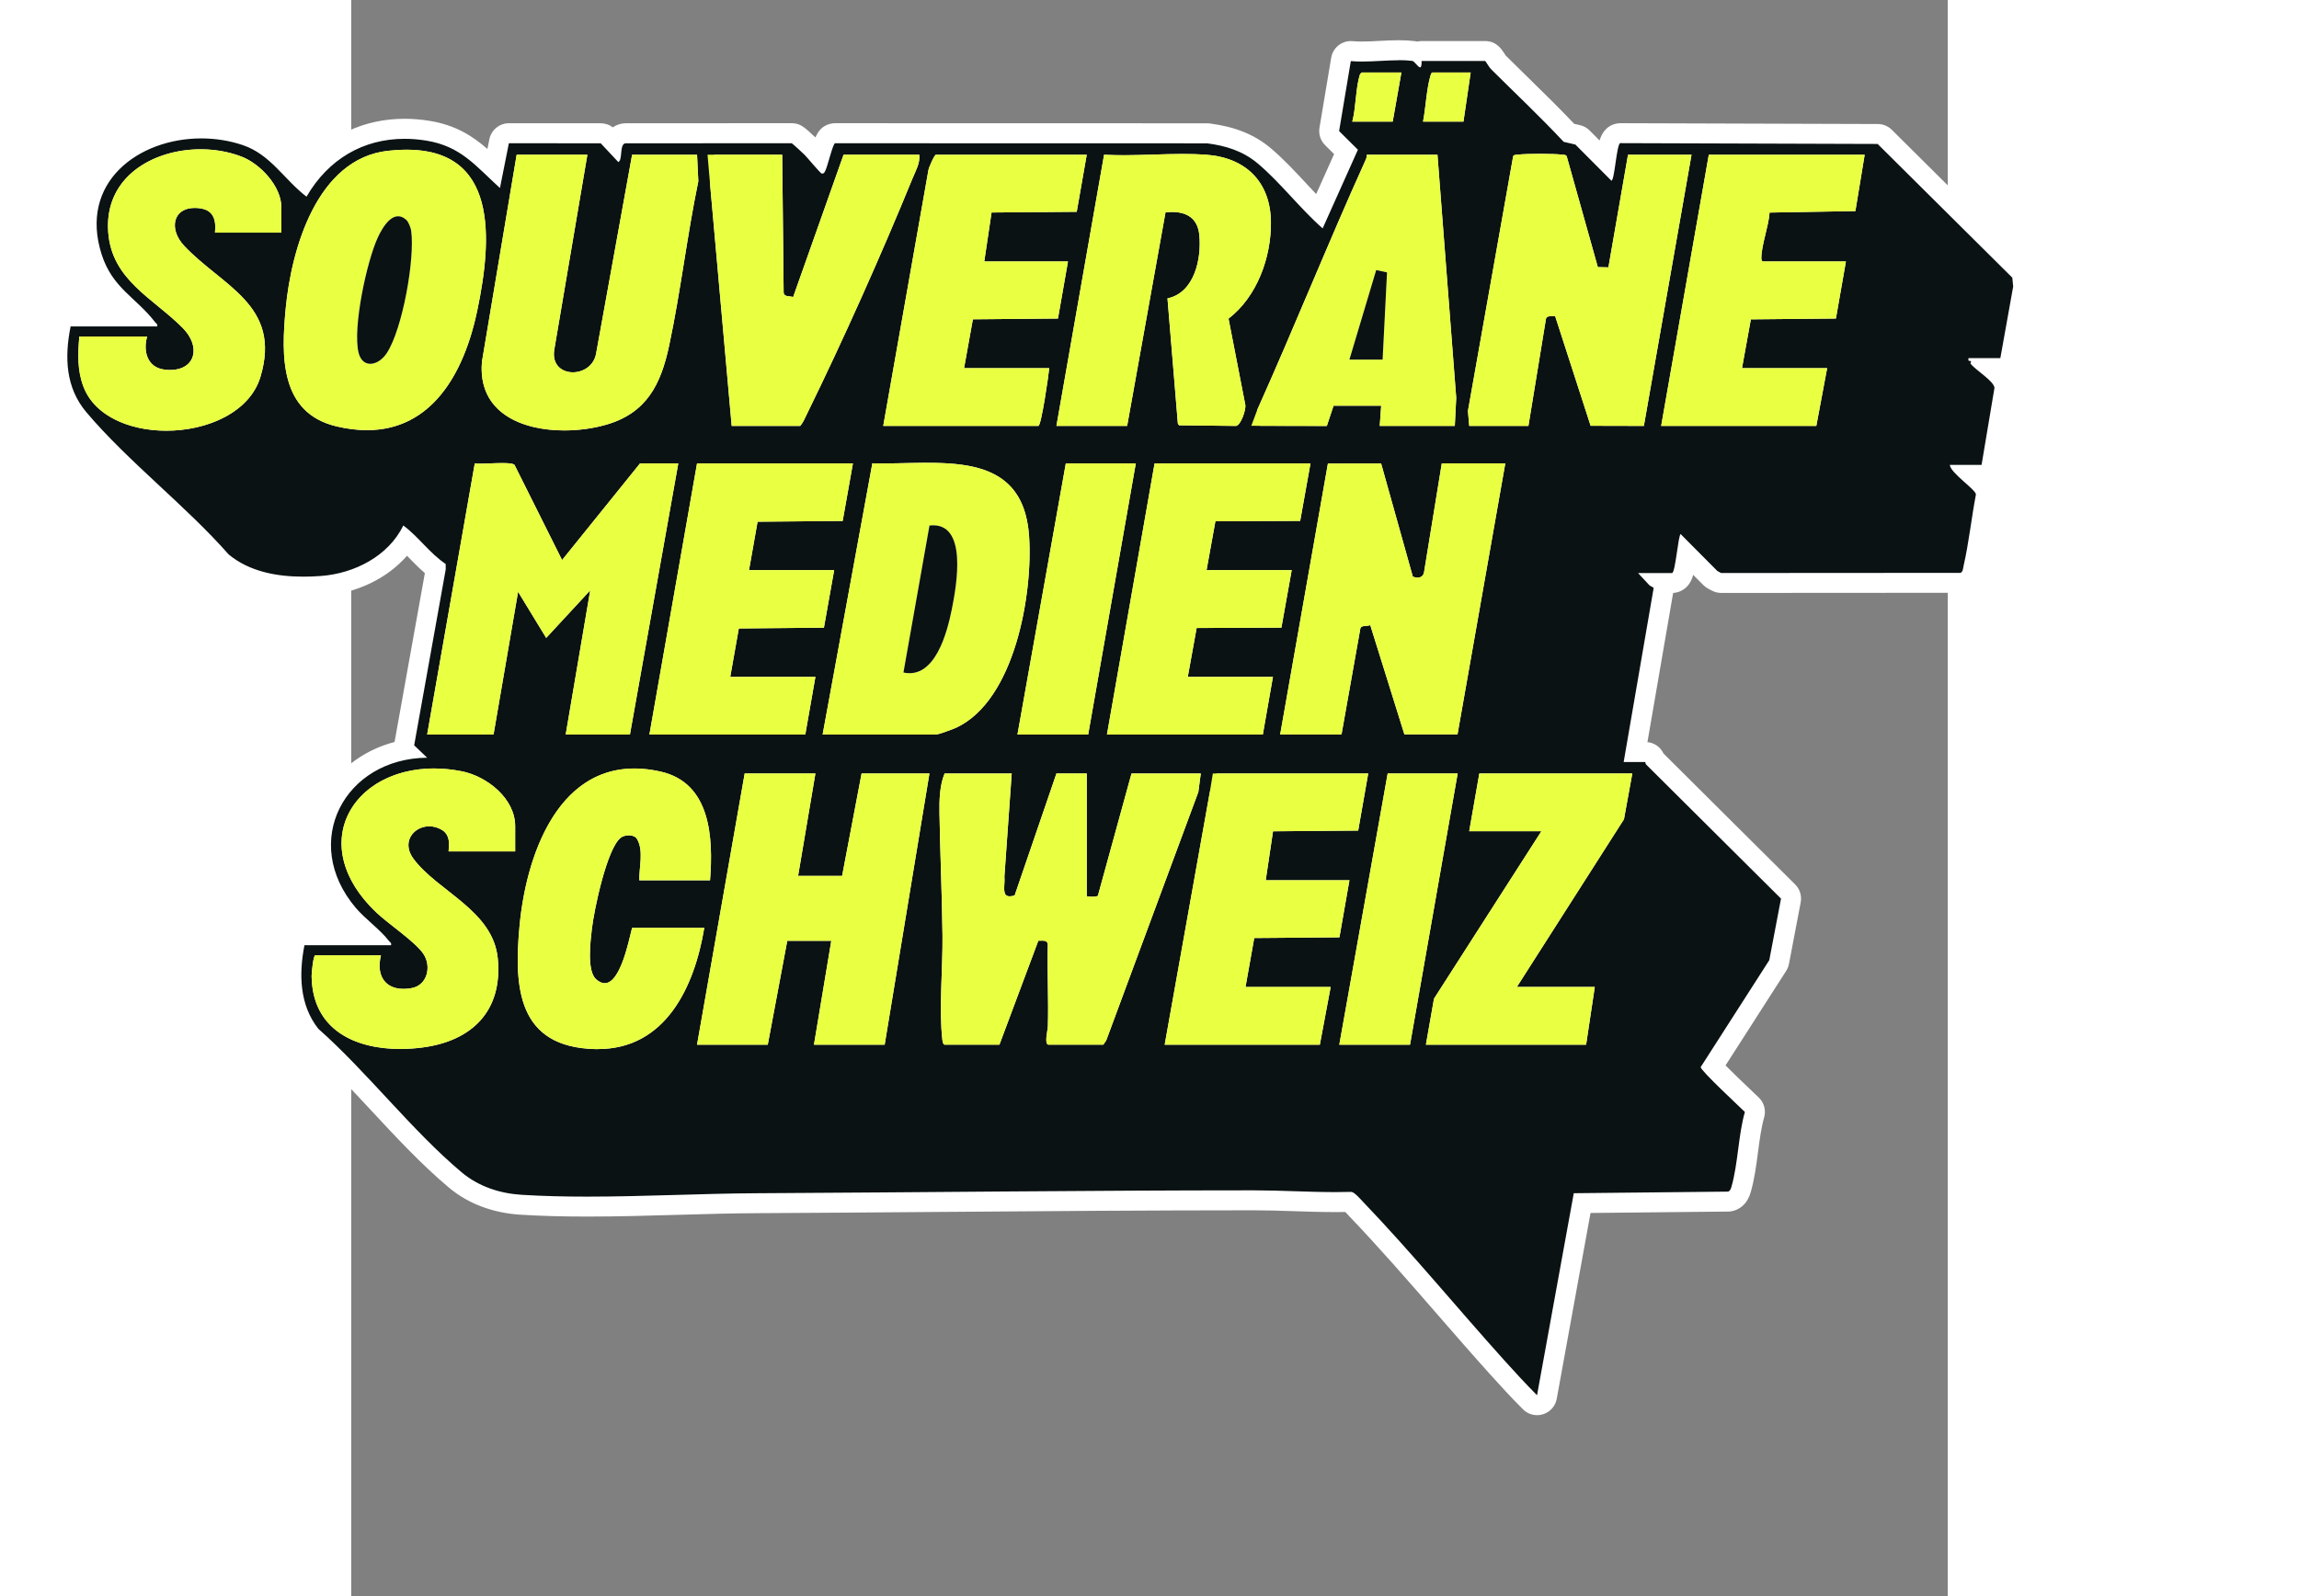 <?xml version="1.0" encoding="UTF-8"?>
<svg id="Farbfeldinformationen-Ebene" width="180" height="125" xmlns="http://www.w3.org/2000/svg" version="1.1" viewBox="220 220 720 720">
  <rect x="220" y="220" width="720" height="720" fill="#808080" stroke="none"/>
  <!-- Generator: Adobe Illustrator 29.5.1, SVG Export Plug-In . SVG Version: 2.1.0 Build 141)  -->
  <defs>
    <style>
      .st0 {
        fill: #0b1213;
      }

      .st1 {
        fill: #fff;
      }

      .st2 {
        fill: #e9ff42;
      }
    </style>
  </defs>
  <path class="st1" d="M132.52,367.23h-39.05c-2.78,13.85-2.28,27.59,7.14,38.73,18.78,22.2,44.7,42.02,64.12,64.09,11.38,9.49,27.35,10.79,41.66,9.74,15-1.11,30.38-8.93,37.12-22.77,6.95,5.17,11.89,12.53,19.1,17.36l.03,2.39-14.24,79.41,5.85,5.59c-37.28.37-57.29,38.05-32.23,67.68,4.29,5.07,11.08,9.85,14.98,14.95.5.66,1.26.82.97,1.96h-39.05c-2.55,12.98-2.26,26.89,6.24,37.68,22.15,19.61,42.29,46.01,64.7,64.8,7.59,6.37,17.13,9.49,26.99,10.11,33.98,2.13,71.86-.53,106.1-.71,74.63-.38,149.34-1.29,223.91-1.31,14.77,0,29.5,1.15,44.28.7,1.46.28,4.03,3.28,5.23,4.53,22,22.99,42.46,47.92,63.77,71.59,4.76,5.29,9.62,10.58,14.65,15.61l16.57-91.13,69.58-.72c1.02-.34,1.3-1.42,1.57-2.34,2.94-10.28,3.03-23.1,6.01-33.6-2.09-2.06-20.13-18.82-19.93-20.23l30.94-48.23,5.29-27.77-60.71-60.38c-.57-.49-.42-1.24-.49-1.24h-9.76l13.54-78.6-1.86-1.06-5.18-5.58h15.3c1.55,0,2.79-17.27,3.91-17.57l16.54,16.64,1.69.91,107.95-.07c1.15-.4,1.16-2.09,1.4-3.15,2.4-10.46,3.55-21.65,5.58-32.24-.17-2.28-11.54-9.69-11.78-13.33h14.32l5.82-34.76c-.33-3.15-8.59-8.01-10.83-10.94-.13-.17.42-.84.27-1.02-.31-.36-1.63.33-1.12-1.43h14.32l5.79-32.3-.39-3.99-60.74-60.32-116.07-.37c-1.67.39-2.52,16.96-4.01,16.93l-16.23-16.29-5.28-1.23c-10.65-11.39-21.87-21.93-32.86-32.88-.73-.73-2.36-3.59-2.58-3.59h-28.64c.19,6.38-2.68.16-4.21-.04-8.36-1.08-19.06.88-27.68.05l-5.28,31.56,8.48,8.42-15.9,35.48c-10.09-8.82-19.13-20.76-29.27-29.28-6.65-5.58-14.25-7.97-22.81-9.08l-167.82-.04c-1.04.25-3.46,10.82-4.47,12.58-.43.75-.47,1.1-1.48,1.12-.58.01-6.67-7.4-7.79-8.48-.68-.65-5.47-5.18-5.86-5.23l-74.88.04c-2.85.22-1.19,7.56-3.26,8.46l-7.94-8.47-41.42-.02-4.02,20.2c-10.99-9.95-17.57-18.86-33.27-21.4-22.8-3.69-42.44,5.45-53.97,25.3-10.05-7.66-16.19-19.04-28.77-23.27-33.34-11.2-76.27,9.7-63.64,49.3,4.89,15.32,15.57,19.45,24.09,30.57.5.66,1.26.82.97,1.96Z"/>
  <g>
    <path class="st0" d="M754.77,853.86c-1.18,0-2.33-.46-3.18-1.32-5.42-5.43-10.53-11.02-14.81-15.77-8.04-8.93-16.09-18.19-23.87-27.13-12.86-14.79-26.16-30.09-39.81-44.36-.19-.2-.42-.44-.66-.71-.49-.53-1.63-1.76-2.39-2.4-1.98.05-4.02.07-6.2.07-6.23,0-12.53-.2-18.62-.4-6.01-.2-12.23-.4-18.32-.4-46.82.01-94.42.38-140.45.73-27.37.21-55.67.43-83.5.57-11.51.06-23.72.41-35.53.75-13.48.39-27.42.78-40.99.78-11.2,0-20.97-.27-29.89-.83-11.52-.72-21.76-4.58-29.6-11.15-12.08-10.13-23.59-22.51-34.72-34.48-9.74-10.48-19.82-21.31-30.08-30.4-.2-.18-.39-.37-.55-.58-8.09-10.27-10.48-24.18-7.12-41.33.41-2.11,2.26-3.63,4.42-3.63h29.47c-.75-.69-1.53-1.4-2.32-2.11-2.61-2.36-5.3-4.8-7.49-7.39-12.45-14.72-15.6-32.87-8.42-48.55,6.15-13.42,18.81-22.7,34.23-25.59-.44-.86-.59-1.85-.42-2.83l14.12-78.72c-3.34-2.54-6.18-5.48-8.95-8.32-1.5-1.54-2.95-3.04-4.44-4.44-7.87,11.53-21.91,19.18-37.97,20.37-2.87.21-5.66.32-8.3.32-15.44,0-27.75-3.73-36.58-11.09-.18-.15-.34-.31-.5-.48-9.15-10.4-20.04-20.55-30.57-30.35-11.63-10.83-23.65-22.03-33.6-33.8-9.06-10.71-11.71-24.62-8.12-42.52.42-2.1,2.27-3.61,4.41-3.61h29.85c-1.39-1.39-2.81-2.73-4.28-4.1-6.06-5.66-12.34-11.51-15.86-22.56-5.74-18-.48-30.64,4.95-38.07,9.06-12.4,26.03-20.1,44.28-20.1,6.95,0,13.72,1.09,20.12,3.24,9.1,3.06,15.04,9.23,20.77,15.21,1.86,1.94,3.66,3.81,5.54,5.56,10.7-15.42,26.59-23.83,45.26-23.83,3.41,0,6.93.29,10.46.86,14.03,2.27,21.73,9.38,29.72,17.01l2.44-12.25c.42-2.11,2.27-3.62,4.41-3.62,0,0,41.42.02,41.42.02,1.24,0,2.43.51,3.28,1.42l2.41,2.57c.79-1.97,2.27-3.75,5.16-3.97.11,0,.23-.01.34-.01,0,0,74.88-.04,74.88-.04.19,0,.38.01.57.04,1.42.18,1.96.25,8.41,6.45.53.51,1.37,1.48,2.94,3.29.2.23.42.48.66.76.01-.05.03-.1.04-.15,2.04-6.92,2.8-9.51,5.94-10.26.34-.08.69-.12,1.05-.12,0,0,167.82.04,167.82.04.19,0,.39.01.58.04,10.71,1.39,18.46,4.5,25.13,10.1,5.49,4.61,10.64,10.16,15.63,15.53,3.01,3.24,6.09,6.55,9.21,9.62l12.05-26.9-6.27-6.23c-1.04-1.03-1.51-2.5-1.27-3.93l5.28-31.56c.37-2.19,2.26-3.76,4.43-3.76.15,0,.29,0,.44.02,1.34.13,2.82.19,4.54.19,2.6,0,5.42-.15,8.14-.29,2.83-.15,5.75-.3,8.57-.3,2.5,0,4.65.12,6.57.37.6.08,1.13.25,1.62.48.62-.31,1.31-.47,2.01-.47h28.64c2.55,0,3.7,1.77,4.81,3.47.28.43.79,1.22,1.02,1.5,3.4,3.39,6.88,6.79,10.25,10.09,7.19,7.03,14.61,14.29,21.71,21.84l3.95.92c.82.19,1.57.61,2.17,1.21l10.52,10.56c1.11-7.66,1.7-11.51,5.51-12.4.34-.08.68-.12,1.03-.12,0,0,116.08.37,116.08.37,1.18,0,2.32.47,3.16,1.31l60.74,60.32c.74.74,1.21,1.71,1.31,2.75l.39,3.99c.04.41.02.83-.05,1.23l-5.79,32.3c-.38,2.14-2.25,3.71-4.43,3.71h-4.31c3.16,2.62,5.81,5.23,6.15,8.41.04.41.03.81-.04,1.22l-5.82,34.76c-.36,2.17-2.24,3.76-4.44,3.76h-4.64c.09.08.17.15.25.22,3.83,3.4,6.13,5.45,6.34,8.28.03.39,0,.79-.07,1.17-.83,4.33-1.53,8.88-2.2,13.28-.97,6.32-1.98,12.85-3.41,19.12-.03.13-.05.27-.08.42-.22,1.31-.79,4.78-4.25,5.98-.47.16-.97.25-1.47.25,0,0-107.95.07-107.95.07-.75,0-1.48-.19-2.14-.54l-1.69-.91c-.39-.21-.74-.47-1.05-.79l-10.63-10.7c-.32,2.19-.66,4.4-1.02,6.19-.45,2.2-1.37,6.76-5.61,6.76h-4.3c.47.87.65,1.88.47,2.9l-12.63,73.34h4.42c1.76,0,3.68,1.11,4.31,3.2l60.06,59.73c1.06,1.05,1.53,2.56,1.25,4.03l-5.29,27.77c-.11.56-.32,1.1-.63,1.59l-29.26,45.61c2.39,2.59,7.44,7.53,15.06,14.77,1.25,1.19,2.17,2.06,2.56,2.45,1.17,1.15,1.62,2.85,1.17,4.43-1.4,4.94-2.16,10.7-2.89,16.27-.77,5.84-1.56,11.89-3.12,17.34-.38,1.33-1.22,4.28-4.46,5.36-.45.15-.92.23-1.39.23l-65.86.68-15.9,87.47c-.3,1.65-1.49,2.99-3.09,3.49-.44.14-.89.2-1.34.2ZM347.68,571.17c-19.84,0-42.69,17.56-47.3,66.83-1.46,15.55-1.81,32.72,6.63,42.21,4.87,5.48,12.44,8.27,23.13,8.52.37,0,.74.01,1.1.01,12.43,0,22.59-5.24,30.19-15.58,5.55-7.55,9.78-17.88,12.36-30.11h-23.6c-2.98,12.24-6.98,24.97-15.88,24.98-2.42,0-4.77-1.02-6.97-3.02-5.32-4.85-4.52-15.98-3.34-26.04l.06-.52c.54-4.67,6.08-37.19,14.63-44.03,1.67-1.33,4.04-2.1,6.5-2.1,3.3,0,6.03,1.36,7.47,3.73,3.03,4.95,2.5,10.75,2.04,15.87-.02.23-.04.45-.06.67h22.95c1.17-24.13-4.92-36.92-19.02-40.12-3.78-.86-7.44-1.29-10.89-1.29ZM207.13,655.41c-.26,1.83-.49,4.1-.49,4.85.14,10.61,4.93,28.42,35.46,28.42,3.02,0,6.15-.2,9.28-.6,12.37-1.58,32.75-8.24,30.26-35.11-1.13-12.18-10.76-19.74-20.95-27.74-5.9-4.63-12-9.42-16.28-15.21-3.41-4.62-4.07-9.85-1.8-14.36,2.27-4.51,7.2-7.42,12.55-7.42,2.81,0,5.62.8,8.13,2.32,3.88,2.35,4.99,6.06,5.23,9.01h20.91v-6.89c0-9.74-10.57-18.37-20.44-20.33-3.96-.79-7.89-1.18-11.69-1.18-16.68,0-30.58,7.82-35.4,19.94-4.67,11.73-.07,25.34,12.63,37.36,1.81,1.72,4.59,3.9,7.53,6.22,5.67,4.46,11.52,9.07,14.24,13.13,2.88,4.3,3.44,9.88,1.47,14.56-1.75,4.14-5.28,6.98-9.7,7.79-1.56.29-3.07.43-4.51.43-5.17,0-9.51-1.91-12.22-5.39-2.04-2.61-3.07-5.98-3.04-9.78h-21.17ZM773.03,686.75l2.55-17.03h-29.92c-1.64,0-3.16-.9-3.95-2.34-.79-1.44-.73-3.2.15-4.58l47.84-74.91,2.63-14.47h-59.82l-2.98,17.03h27.19c1.65,0,3.16.9,3.95,2.34.79,1.44.73,3.2-.16,4.59l-47.94,74.78-2.56,14.59h63.02ZM693.72,686.75l19.9-113.32h-22.44l-20.2,113.32h22.74ZM653.08,686.75l3.19-17.03h-32.98c-1.33,0-2.59-.59-3.45-1.61s-1.21-2.37-.98-3.68l3.94-22.09c.38-2.13,2.23-3.69,4.39-3.71l34.67-.28,2.94-16.77h-32.39c-1.31,0-2.55-.57-3.41-1.56-.85-.99-1.24-2.31-1.04-3.6l3.29-22.09c.33-2.19,2.2-3.82,4.41-3.84l34.66-.29,2.94-16.77h-59.85l-1.85,5-19.35,108.32h60.86ZM556.64,686.75l40.99-110.57.36-2.75h-22.68l-14.09,51.26c-.16.88-.56,1.71-1.17,2.39-1.56,1.74-3.93,1.96-5.82,1.96-.78,0-1.59-.05-2.28-.13-4.52-.55-4.75-3.98-4.75-4.67v-50.8h-5.95l-17.8,51.96c-.46,1.36-1.55,2.41-2.91,2.84-1.33.41-2.5.62-3.58.62-2.54,0-4.12-1.11-4.99-2.04-2.23-2.36-2.05-5.63-1.9-8.25.05-.97.11-1.96.04-2.66-.03-.26-.03-.52-.01-.79l2.95-41.67h-22.2c-1.03,4.08-1.13,8.95-1.05,13.35.14,8.36.4,16.95.65,25.27.29,9.86.6,20.06.71,30,.06,5.24-.14,10.98-.34,17.05-.33,9.66-.67,19.63.07,27.66h18.33l16.45-43.97c.66-1.76,2.34-2.92,4.21-2.92.07,0,.35,0,.35,0,.18,0,.38,0,.57-.01.3-.01.6-.02.9-.02,4.68,0,6.65,2.96,6.93,5.74.02.19.03.38.02.57-.15,5.88-.06,11.93.03,17.77.1,6.34.2,12.89,0,19.37-.02.62-.13,1.3-.29,2.25-.05.3-.12.74-.19,1.21h18.47ZM456.75,686.75l18.69-113.32h-21.56l-8.09,42.54c-.4,2.12-2.26,3.66-4.42,3.66h-19.85c-1.32,0-2.58-.58-3.44-1.6s-1.22-2.35-1-3.66l6.92-40.95h-22.79l-19.9,113.32h22.8l8.1-43.18c.4-2.13,2.26-3.67,4.42-3.67h19.85c1.32,0,2.58.58,3.43,1.59.85,1.01,1.22,2.34,1,3.65l-6.94,41.61h22.76ZM662.81,546.86l7.77-43.68c.28-2.27,1.69-4.95,6.66-5.32.21-.02.53-.04.68-.06.53-.21,1.08-.31,1.64-.31.64,0,1.28.14,1.87.41,1.16.53,2.04,1.53,2.42,2.75l14.42,46.14h16.87s19.96-113.25,19.96-113.25h-19.45l-7.36,45.18c-.62,3.85-3.52,6.34-7.38,6.34-1.15,0-2.37-.22-3.62-.66-1.39-.49-2.45-1.62-2.85-3.03l-13.38-47.79-16.8.03-19.96,113.26h18.53ZM627.33,546.86l2.98-17.03h-33.05c-1.33,0-2.6-.59-3.45-1.62-.85-1.02-1.21-2.37-.97-3.69l3.99-22.04c.39-2.13,2.24-3.69,4.41-3.7l34.48-.16,3.04-16.95h-33.02c-1.33,0-2.6-.59-3.45-1.62-.85-1.02-1.21-2.37-.97-3.69l3.99-22.04c.39-2.13,2.24-3.69,4.41-3.7l34.48-.16,3.04-16.95h-61.14l-19.9,113.32h61.16ZM548.57,546.86l19.9-113.32h-22.44l-20.2,113.32h22.74ZM483.37,546.86c1.45-.33,6.42-2.15,7.62-2.71,22.64-10.62,32.09-54.43,30.21-81.97-1.65-24.18-16.48-28.91-41.54-28.91-3.3,0-6.7.07-9.99.14-3.26.07-6.63.14-9.88.14-.35,0-.7,0-1.03,0l-20.77,113.3h45.39ZM420.99,546.86l2.98-17.03h-33.05c-1.33,0-2.59-.59-3.45-1.61-.85-1.02-1.22-2.36-.98-3.68l3.86-21.84c.38-2.13,2.22-3.7,4.39-3.72l34.65-.31,3.02-16.99h-33.03c-1.33,0-2.59-.59-3.45-1.61-.85-1.02-1.22-2.36-.98-3.68l3.86-21.84c.38-2.13,2.22-3.7,4.39-3.72l34.65-.31,3.02-16.99h-61.15l-19.9,113.32h61.16ZM341.92,546.86l20.2-113.32h-9.72l-33.8,41.93c-.86,1.07-2.15,1.68-3.5,1.68-.16,0-.32,0-.48-.03-1.52-.16-2.86-1.09-3.54-2.46l-20.58-41.19c-.52-.04-1.28-.07-2.35-.07-1.65,0-3.53.07-5.34.14-1.17.05-2.29.09-3.32.11l-19.88,113.21h20.79l10.43-60.67c.32-1.85,1.75-3.31,3.59-3.66.28-.05.56-.08.84-.08,1.55,0,3.01.8,3.84,2.16l9.58,15.72,15.8-17.09c.87-.94,2.08-1.44,3.31-1.44.67,0,1.35.15,1.99.46,1.79.88,2.78,2.83,2.45,4.79l-10.17,59.81h19.87ZM101.54,376.29c-.33,5.63-.16,11.14,1.86,16.48,4.74,12.57,20.84,17.03,33.18,17.03,15.33,0,33.81-6.6,38.15-21.09,6.42-21.42-4.79-30.48-18.97-41.95-4.9-3.96-9.98-8.06-14.49-12.9-4.9-5.25-6.6-12.04-4.31-17.29,2.01-4.62,6.56-7.27,12.48-7.27.67,0,1.36.03,2.06.1,3.91.37,6.91,1.81,8.93,4.25,1.69,2.06,2.41,4.48,2.65,6.79h20.92v-6.89c0-7.3-8.15-16.06-15.16-18.74-5.08-1.94-10.87-2.96-16.75-2.96-12.2,0-23.5,4.31-30.22,11.54-5.21,5.6-7.56,12.63-6.97,20.9,1.01,14.16,10.19,21.68,20.83,30.39,3.83,3.13,7.79,6.37,11.4,10.02,5.66,5.71,7.69,12.81,5.31,18.53-2.13,5.12-7.39,8.17-14.06,8.17-1.12,0-2.29-.08-3.48-.25-4.2-.58-7.56-2.65-9.71-5.97-1.62-2.51-2.44-5.59-2.41-8.89h-21.22ZM283.41,383.71c-.56,6.85,1.1,12.46,4.95,16.65,5.42,5.92,15.53,9.31,27.73,9.31,6.01,0,12.05-.82,17.46-2.36,16.42-4.68,21.9-15.88,25.42-32.44,2.65-12.46,4.73-25.34,6.74-37.8,1.89-11.72,3.84-23.82,6.28-35.67l-.34-7.1h-21.24s-15.66,86.48-15.67,86.53c-1.48,6.84-7.58,11.61-14.81,11.61-4.02,0-7.7-1.58-10.09-4.33-1.69-1.96-3.55-5.41-2.78-10.78,0-.04,14.08-83.03,14.08-83.03h-22.76l-14.99,89.4ZM244.95,292.03c-2.48,0-5.15.16-7.93.47-12.67,1.43-22.96,9.64-30.57,24.41-7.96,15.44-10.63,33.32-11.52,42.61-2.52,26.46-.15,43.79,19.45,48.43,4.45,1.05,8.73,1.59,12.72,1.59h0c15.85,0,36.57-8.72,45.31-50.28,6.05-28.76,4.96-47.7-3.32-57.91-5.09-6.28-12.99-9.33-24.14-9.33ZM656.72,407.65l2.01-6.05c.61-1.84,2.33-3.08,4.27-3.08h21.48c1.25,0,2.44.52,3.29,1.43.85.91,1.28,2.14,1.2,3.39l-.31,4.29h24.74l.41-8.12-8.11-105.2h-24.26c-8.71,19.23-17.11,39-25.24,58.13-7.39,17.4-15.04,35.38-22.9,52.95l.36,2.22,23.07.05ZM876.99,407.63l3.19-17.03h-32.98c-1.33,0-2.6-.59-3.45-1.62-.85-1.02-1.21-2.37-.97-3.69l4-22.03c.39-2.12,2.23-3.68,4.38-3.7l34.61-.33,2.94-16.78h-32.07c-2.95,0-5.19-2.5-5.21-5.8-.02-3.74,1.01-8.01,2.01-12.14.76-3.15,1.55-6.4,1.71-8.9.15-2.34,2.07-4.17,4.41-4.21l34.95-.62,2.72-16.48h-61.22l-19.9,113.32h60.88ZM747.05,407.63l7.3-44.59c.04-.24.1-.47.17-.7.42-1.27,1.92-4.23,6.6-4.23.3,0,.6.01.89.02.17,0,.34.01.5.01.12,0,.24-.01.36-.01,1.94,0,3.74,1.25,4.35,3.11l14.98,46.32,16.96.04,19.9-113.31h-19.5l-8.19,47.06c-.38,2.16-2.25,3.73-4.43,3.73-.03,0-4.87-.1-4.87-.1-1.98-.04-3.7-1.38-4.24-3.28l-13.35-47.58c-1.96-.14-5.07-.23-8.44-.23s-6.18.08-8.12.21l-19.79,111.48.17,2.04h18.73ZM566.16,407.63l16.64-92.63c.35-1.96,1.95-3.46,3.93-3.68,1.2-.13,2.37-.2,3.47-.2,9.71,0,15.81,5.23,16.73,14.35,1.28,12.71-2.68,27.41-14.05,32.31l4.11,49.6,20.37.23c.64-1.22,1.31-3.35,1.38-4.34l-7.53-38.69c-.33-1.68.32-3.39,1.68-4.43,10.71-8.22,17.53-23.89,17.36-39.94-.15-15.38-9.32-24.84-25.16-25.95-3-.21-6.29-.31-10.04-.31-4.41,0-8.99.14-13.42.28-4.5.14-9.16.28-13.71.28-1.64,0-3.18-.02-4.66-.06l-19.88,113.17h22.77ZM526.77,407.63c.91-3.99,2.16-11.84,2.9-17.03h-33.3c-1.33,0-2.6-.59-3.45-1.61-.85-1.02-1.21-2.37-.98-3.68l3.97-22.05c.38-2.13,2.23-3.68,4.39-3.7l34.63-.32,2.94-16.78h-32.4c-1.31,0-2.55-.57-3.41-1.56-.85-.99-1.24-2.31-1.04-3.6l3.29-22.09c.33-2.19,2.2-3.82,4.41-3.84l34.67-.29,2.94-16.78h-60.27c-.56,1.17-1.19,2.64-1.36,3.26,0,.01-19.43,110.06-19.43,110.06h61.48ZM420.09,407.63c.28-.54.56-1.12.84-1.72.19-.39.37-.79.56-1.17,15.98-32.61,33.26-71.16,47.39-105.77.31-.76.65-1.52.99-2.28.37-.83.73-1.62,1.02-2.37h-25.7l-21.68,61.2c-.65,1.84-2.39,3-4.24,3-.47,0-.95-.08-1.43-.23-.06-.01-.41-.05-.65-.08-5.19-.57-6.5-3.52-6.69-5.89,0-.1-.01-.2-.01-.31l-.6-57.69h-22.29l-1.31,8.36,9.38,104.97h24.4ZM717.7,270.34l1.93-13.12h-9.07c-.69,2.97-1.11,6.47-1.53,9.86-.13,1.08-.27,2.17-.41,3.26h9.08ZM685.91,270.34l2.32-13.12h-9.63c-.5,2.35-.81,5.22-1.11,8.03-.18,1.69-.37,3.41-.6,5.09h9.02Z"/>
    <path class="st1" d="M692.5,247.14c2.09,0,4.1.09,6,.33,1.01.13,2.61,2.91,3.52,2.91.46,0,.75-.72.68-2.87h28.64c.22,0,1.84,2.86,2.58,3.59,10.99,10.95,22.21,21.49,32.86,32.88l5.28,1.23,16.23,16.29h0c1.48,0,2.34-16.54,4.01-16.93l116.07.37,60.74,60.32.39,3.99-5.79,32.3h-14.32c-.51,1.76.81,1.07,1.12,1.43.15.17-.39.85-.27,1.02,2.23,2.93,10.49,7.79,10.83,10.94l-5.82,34.76h-14.32c.25,3.64,11.62,11.05,11.78,13.33-2.03,10.58-3.18,21.77-5.58,32.24-.24,1.06-.26,2.75-1.4,3.15l-107.95.07-1.69-.91-16.54-16.64c-1.12.3-2.37,17.57-3.91,17.57h-15.3l5.18,5.58,1.86,1.06-13.54,78.6h9.76c.07,0-.08.76.49,1.24l60.71,60.38-5.29,27.77-30.94,48.23c-.2,1.41,17.84,18.17,19.93,20.23-2.98,10.5-3.07,23.32-6.01,33.6-.26.92-.55,1.99-1.57,2.34l-69.58.72-16.57,91.13c-5.02-5.03-9.89-10.32-14.65-15.61-21.31-23.67-41.77-48.6-63.77-71.59-1.2-1.25-3.77-4.25-5.23-4.53-2.42.07-4.85.1-7.27.1-12.32,0-24.62-.8-36.94-.8h-.07c-74.56.02-149.27.93-223.91,1.31-24.55.12-50.98,1.53-76.5,1.53-10.07,0-19.99-.22-29.6-.82-9.86-.62-19.4-3.74-26.99-10.11-22.42-18.79-42.56-45.19-64.7-64.8-8.5-10.79-8.78-24.7-6.24-37.68h39.05c.28-1.14-.47-1.3-.97-1.96-3.91-5.1-10.69-9.88-14.98-14.95-25.06-29.63-5.06-67.32,32.23-67.68l-5.85-5.59,14.24-79.41-.03-2.39c-7.21-4.83-12.15-12.19-19.1-17.36-6.74,13.84-22.11,21.66-37.12,22.77-2.61.19-5.28.31-7.97.31-12.02,0-24.39-2.29-33.7-10.04-19.41-22.07-45.34-41.88-64.12-64.09-9.43-11.15-9.92-24.88-7.14-38.73h39.05c.28-1.14-.47-1.3-.97-1.96-8.52-11.12-19.2-15.25-24.09-30.57-10.34-32.41,16.56-52.3,44.94-52.3,6.29,0,12.65.98,18.69,3.01,12.58,4.23,18.72,15.6,28.77,23.27,9.85-16.96,25.62-26.1,44.23-26.1,3.17,0,6.42.27,9.74.8,15.69,2.54,22.28,11.45,33.27,21.4l4.02-20.2,41.42.02,7.94,8.47c2.07-.9.4-8.24,3.26-8.46l74.88-.04c.39.05,5.18,4.58,5.86,5.23,1.12,1.08,7.2,8.48,7.79,8.48h0c1.01-.02,1.05-.37,1.48-1.12,1.02-1.76,3.44-12.33,4.47-12.58l167.82.04c8.56,1.11,16.16,3.5,22.81,9.08,10.14,8.52,19.18,20.46,29.27,29.28l15.9-35.48-8.48-8.42,5.28-31.56c1.59.15,3.26.21,4.97.21,5.43,0,11.31-.59,16.71-.59M724.84,252.72h-17.25c-.51,0-.8,1.15-.95,1.66-1.74,6.07-2.05,14.13-3.28,20.47h18.23l3.25-22.12M693.59,252.72h-17.9c-.42.28-.7.61-.85,1.1-1.85,5.73-1.72,14.89-3.38,21.02h18.23l3.91-22.12M138.37,386.9c-.9,0-1.86-.07-2.86-.21-7.53-1.04-9.45-8.39-7.54-14.91h-30.59c-.67,7.71-.97,15.15,1.83,22.57,5.07,13.43,20.99,19.94,37.39,19.94,18.53,0,37.67-8.3,42.46-24.3,9.73-32.44-17.32-40.83-34.49-59.21-6.83-7.31-5.13-16.99,4.88-16.99.52,0,1.06.03,1.63.08,6.68.64,8.08,4.96,7.48,11.06h29.94v-11.39c0-9.51-9.51-19.68-18.06-22.94-5.71-2.18-12.02-3.26-18.36-3.26-21.63,0-43.44,12.61-41.69,37.25,1.54,21.74,20.24,29.86,33.53,43.26,8.58,8.65,5.69,19.03-5.56,19.03M227.1,414.05c28.97,0,43.68-25.15,49.71-53.85,7.05-33.53,8.9-72.67-31.86-72.67-2.63,0-5.44.16-8.43.5-31.98,3.61-43.51,44.23-46.07,71.07-2.04,21.41-2.76,47.16,22.89,53.24,4.91,1.16,9.49,1.71,13.76,1.71M724.19,412.13h26.69l7.92-48.36c.33-.99,1.31-1.15,2.33-1.15.47,0,.96.03,1.39.03.15,0,.29,0,.43-.01l15.99,49.43,24.01.06,21.49-122.32h-28.64l-8.84,50.79-4.77-.1-14.05-50.05c-.48-.71-1.21-.59-1.93-.68-2.02-.25-6.09-.37-10.15-.37s-8.09.12-10.1.38c-.71.09-1.46-.06-1.95.66l-20.4,114.95.58,6.75M567.93,290.01c-2.83,0-5.64-.06-8.42-.2l-21.49,122.32h31.89l17.3-96.33c1.02-.11,2.02-.17,2.98-.17,6.52,0,11.49,2.75,12.26,10.3,1.08,10.73-2.17,26.14-14.35,28.67l4.68,56.47.52.78,25.75.29c2.17-.4,4.4-7.14,4.18-9.34l-7.6-39.06c12.85-9.85,19.29-27.62,19.12-43.56-.18-18.13-11.35-29.13-29.34-30.39-3.4-.24-6.86-.32-10.36-.32-8.96,0-18.16.56-27.14.56M902.53,289.8h-70.3l-21.48,122.32h69.97l4.88-26.03h-38.4l4-22.03,38.36-.37,4.51-25.75h-37.43c-.48,0-.71-.79-.71-1.33-.04-5.94,3.31-14.5,3.71-20.72l38.7-.68,4.19-25.41M659.97,412.16l3.03-9.14h21.48l-.65,9.11h33.85l.64-12.68-8.46-109.64h-31.89c.06.85-.17,1.62-.52,2.39-16.88,37.25-32.07,75.28-48.82,112.59l1.2,7.31,30.13.06M551.7,289.8h-68.02c-.68,0-3.27,5.86-3.4,7.01l-20.36,115.31h69.97c1.32,0,4.71-23.54,4.88-26.03h-38.4l3.97-22.05,38.38-.35,4.51-25.74h-37.75l3.29-22.09,38.41-.32,4.51-25.74M419.28,354c-1.63-.54-4.11.05-4.28-2.05l-.65-62.14h-30.59l-1.99,12.71,9.8,109.62h30.92c1.35-1.58,2.14-3.57,3.04-5.42,16.29-33.24,33.52-71.78,47.52-106.05,1.42-3.49,3.52-6.94,3.14-10.85h-34.17l-22.74,64.2M319.94,387.95c-4.87,0-9.38-3.26-8.41-9.98l14.96-88.17h-31.89l-15.65,93.34c-2,22.9,17.75,31.03,37.15,31.03,6.56,0,13.08-.93,18.7-2.53,18.46-5.26,24.86-18.26,28.59-35.83,5.2-24.48,8.06-49.54,13.14-74.05l-.57-11.95h-29.29l-16.31,90.08c-1.16,5.33-5.94,8.07-10.41,8.07M459.79,429.06c-1.61,0-3.21-.02-4.77-.06l-22.43,122.36h51.1c1.13,0,7.76-2.45,9.23-3.14,26.37-12.37,34.56-60.33,32.78-86.35-2.03-29.73-23.31-33.1-46.03-33.1-6.65,0-13.42.29-19.87.29M278.05,429.17c-.98,0-1.79-.03-2.34-.13l-21.48,122.33h29.94l11.07-64.41,12.68,20.8,19.85-21.46-11.06,65.06h28.97l21.81-122.32h-17.25l-35.16,43.6-21.46-42.96c-.69-.62-2.86-.79-5.49-.79-3.31,0-7.35.27-10.09.27M700.9,480.56c-.67,0-1.4-.15-2.14-.41l-14.31-51.08-23.99.04-21.54,122.26h27.66l8.45-47.54c.19-2.01,2.86-1.11,4.52-1.83l15.4,49.3h23.95s21.55-122.25,21.55-122.25h-28.64l-7.98,48.96c-.3,1.86-1.48,2.56-2.94,2.56M652.59,429.04h-70.3l-21.48,122.32h70.3l4.56-26.03h-38.4l3.99-22.04,38.23-.17,4.65-25.94h-38.4l3.99-22.04,38.23-.17,4.65-25.94M573.83,429.04h-31.57l-21.81,122.32h31.89l21.48-122.32M446.25,429.04h-70.3l-21.48,122.32h70.3l4.56-26.03h-38.4l3.86-21.84,38.38-.35,4.62-25.96h-38.4l3.86-21.84,38.38-.35,4.62-25.96M243.55,666.09c-8.31,0-12.42-6.05-10.15-15.17h-29.62c-.89,0-1.67,8-1.65,9.4.32,24.21,19.53,32.87,39.96,32.87,3.28,0,6.58-.22,9.85-.64,22.46-2.87,36.35-16.46,34.17-39.99-2.03-21.92-27.1-30.35-38.08-45.21-5.53-7.49.09-14.6,7.14-14.6,1.89,0,3.89.51,5.8,1.67,4.79,2.9,2.49,9.66,3.03,9.66h29.94v-11.39c0-12.51-12.74-22.5-24.06-24.75-4.35-.86-8.55-1.27-12.57-1.27-37.07,0-57.98,34.67-25.87,65.07,5.37,5.08,17.47,13.12,21.12,18.58,3.7,5.54,1.87,14.1-5.31,15.42-1.31.24-2.54.36-3.7.36M331.24,693.24c30.59,0,43.6-28.22,47.97-54.69h-32.54c-1.3,4.72-5.07,24.98-12.36,24.98-1.21,0-2.52-.56-3.94-1.85-4.19-3.82-2.48-17.23-1.84-22.72.97-8.37,6.7-36.02,12.97-41.03.89-.71,2.31-1.11,3.69-1.11,1.51,0,2.97.48,3.64,1.58,3.21,5.26.93,12.97,1.09,18.7h31.89c1.49-19.12.36-43.88-22.24-49.01-4.21-.95-8.17-1.4-11.88-1.4-34.86,0-48.83,39.41-51.78,70.92-2.64,28.14-.79,54.82,34.14,55.65.4,0,.81.01,1.2.01M797.74,568.93h-69l-4.56,26.03h32.55l-48.43,75.54-3.65,20.75h72.25l3.91-26.03h-35.15l48.31-75.65,3.76-20.64M718.98,568.93h-31.57l-21.81,122.32h31.89l21.48-122.32M678.62,568.93h-68.34l-3.07,8.32-20.36,114.01h69.97l4.88-26.03h-38.4l3.94-22.09,38.42-.31,4.51-25.74h-37.75l3.29-22.09,38.41-.32,4.52-25.74M554.23,624.53c-1.27,0-2.53-.16-2.53-.3v-55.31h-13.67l-18.85,55c-.9.28-1.64.41-2.23.41-3.8,0-1.99-5.2-2.38-8.92l3.29-46.49h-30.27c-2.23,5.32-2.41,12.01-2.31,17.92.31,18.3,1.15,36.96,1.36,55.25.16,14.25-1.64,33.41-.06,46.91.08.66.3,2.24,1.01,2.24h24.73l17.54-46.89c.11,0,.23,0,.35,0,.47,0,.98-.03,1.46-.03,1.21,0,2.3.21,2.46,1.69-.32,12.35.41,24.77.03,37.11-.04,1.4-1.76,8.11.3,8.11h24.73l1.31-1.95,41.53-112.03,1.1-8.34h-31.24l-15.09,54.88c.06.55-1.25.72-2.56.72M421.52,615.13l7.81-46.2h-31.89l-21.48,122.32h31.89l8.79-46.85h19.85l-7.81,46.85h31.89l20.18-122.32h-30.59l-8.79,46.2h-19.85M684.48,403.02h0M327.78,486.3h0M756.73,594.96h0M436.49,644.41h0M692.5,238.14c-2.94,0-5.92.16-8.81.31-2.79.15-5.42.29-7.9.29-1.57,0-2.91-.06-4.1-.17-.29-.03-.59-.04-.88-.04-4.35,0-8.14,3.14-8.87,7.52l-5.28,31.56c-.48,2.88.46,5.81,2.53,7.87l4.06,4.03-8.08,18.03c-1.49-1.56-2.98-3.18-4.51-4.82-5.08-5.47-10.34-11.12-16.03-15.91-7.26-6.1-15.98-9.63-27.44-11.12-.38-.05-.77-.07-1.15-.07l-167.82-.04c-.71,0-1.41.08-2.1.25-3.49.84-5.36,2.97-6.79,6.17-5.16-4.92-6.67-5.98-9.58-6.36-.38-.05-.76-.07-1.14-.07h0l-74.88.04c-.23,0-.45,0-.68.03-1.87.14-3.6.77-5.08,1.79-1.55-1.17-3.46-1.82-5.43-1.82l-41.42-.02h0c-4.29,0-7.99,3.03-8.83,7.24l-.87,4.37c-6.74-5.86-14.32-10.78-26.15-12.7-3.77-.61-7.53-.92-11.18-.92-18.43,0-34.34,7.56-45.76,21.52-.59-.61-1.19-1.23-1.8-1.86-5.83-6.07-12.43-12.94-22.58-16.35-6.86-2.31-14.11-3.47-21.55-3.47-19.67,0-38.03,8.41-47.92,21.95-6.04,8.27-11.92,22.29-5.6,42.09,3.09,9.67,8.15,15.79,13.2,20.79h-18.61c-4.29,0-7.98,3.02-8.82,7.23-3.88,19.34-.91,34.49,9.1,46.31,10.13,11.98,22.25,23.27,33.97,34.19,10.45,9.73,21.25,19.8,30.26,30.03.31.35.64.67,1,.97,9.66,8.05,22.93,12.13,39.46,12.13,2.75,0,5.65-.11,8.63-.33,15.4-1.14,29.13-7.81,38.08-18.08.26.26.52.53.78.8,2.29,2.35,4.62,4.76,7.28,7.02l-13.65,76.09s-.01.07-.02.1c-15.02,3.93-27.23,13.66-33.45,27.24-7.93,17.31-4.53,37.24,9.08,53.33.61.72,1.24,1.41,1.89,2.1h-18.12c-4.3,0-8,3.05-8.83,7.27-3.63,18.5-.94,33.64,8,44.98.33.42.7.81,1.1,1.17,10.1,8.94,20.1,19.7,29.77,30.1,11.22,12.07,22.83,24.56,35.12,34.86,8.58,7.2,19.72,11.41,32.21,12.19,9.01.56,18.87.84,30.17.84,13.63,0,27.61-.4,41.12-.79,12.33-.35,23.97-.69,35.42-.74,27.83-.14,56.12-.36,83.48-.57,46.03-.36,93.64-.72,140.38-.73h.06c6.01,0,12.2.2,18.18.4,6.12.2,12.46.41,18.76.41,1.53,0,3-.01,4.42-.04.34.35.66.7.87.92.27.29.51.55.71.76,13.58,14.19,26.84,29.44,39.67,44.2,7.79,8.96,15.85,18.23,23.92,27.19,4.32,4.8,9.47,10.44,14.97,15.94,1.71,1.72,4.02,2.64,6.37,2.64.9,0,1.8-.13,2.68-.41,3.2-1,5.58-3.69,6.17-6.98l15.24-83.82,62.15-.64c.94,0,1.88-.17,2.77-.47,3.64-1.22,6.11-4.02,7.34-8.33l.02-.06c1.65-5.77,2.47-11.98,3.26-17.99.74-5.66,1.45-11,2.76-15.63.9-3.16,0-6.56-2.34-8.87-.44-.43-1.31-1.26-2.63-2.51-5.58-5.3-9.75-9.33-12.45-12.06l27.34-42.62c.62-.97,1.05-2.05,1.27-3.18l5.29-27.77c.56-2.94-.38-5.96-2.49-8.07l-59.39-59.07c-1.32-2.84-4.01-4.81-7.24-5.13l11.59-67.29c3.12-.17,6.89-2.02,8.62-6.81.15-.41.29-.86.42-1.35l4.57,4.59c.62.62,1.33,1.16,2.11,1.57l1.69.91c1.31.71,2.78,1.08,4.28,1.08h0l107.95-.07c1,0,1.99-.17,2.93-.49,3.97-1.37,6.4-4.57,7.22-9.49.01-.07.02-.15.04-.22,1.46-6.41,2.48-13,3.46-19.37.7-4.56,1.36-8.87,2.18-13.12.15-.77.19-1.56.14-2.35-.14-1.89-.77-3.5-1.75-4.99,2.16-1.32,3.74-3.54,4.18-6.19l5.82-34.76c.13-.8.16-1.62.07-2.43-.19-1.76-.76-3.33-1.6-4.77,2.12-1.31,3.68-3.48,4.15-6.08l5.79-32.3c.15-.81.18-1.65.1-2.47l-.39-3.99c-.2-2.08-1.13-4.03-2.62-5.51l-60.74-60.32c-1.68-1.67-3.95-2.61-6.31-2.61l-116.07-.37h-.03c-.69,0-1.38.08-2.05.24-4.62,1.08-6.49,4.79-7.34,7.55l-4.48-4.5c-1.19-1.2-2.7-2.03-4.34-2.41l-2.63-.61c-6.88-7.26-14-14.22-20.91-20.98-3.28-3.2-6.66-6.52-9.96-9.8-.19-.28-.48-.73-.67-1.02-1.26-1.93-3.59-5.52-8.58-5.52h-28.64c-.68,0-1.35.08-2.01.23-.34-.08-.68-.15-1.05-.19-2.12-.27-4.46-.41-7.15-.41h0ZM714.28,261.72h.13l-.61,4.12h-.1c.18-1.4.36-2.79.57-4.12h0ZM682.42,261.72h.44l-.73,4.12h-.18s0-.08.01-.11c.14-1.35.29-2.72.46-4.01h0ZM138.37,395.9c8.55,0,15.36-4.09,18.21-10.94,3.1-7.43.7-16.41-6.27-23.43-3.78-3.81-7.83-7.13-11.75-10.34-11.36-9.3-18.37-15.6-19.19-27.23-.5-6.97,1.45-12.86,5.78-17.51,5.89-6.33,15.96-10.1,26.93-10.1,5.34,0,10.57.92,15.15,2.67,5.96,2.27,12.26,9.75,12.26,14.53v2.39h-12.79c-.57-1.75-1.46-3.52-2.8-5.15-2.8-3.4-6.83-5.38-11.97-5.87-.84-.08-1.68-.12-2.49-.12-7.68,0-13.89,3.73-16.61,9.98-3.04,7.01-1.07,15.5,5.15,22.16,4.73,5.07,9.93,9.27,14.95,13.33,15.14,12.24,22.8,19.45,17.49,37.15-2.58,8.61-14.27,17.88-33.84,17.88-10.91,0-25.04-3.7-28.97-14.12-1.25-3.3-1.67-6.79-1.7-10.39h12.76c.49,2.47,1.4,4.79,2.72,6.83,2.84,4.39,7.41,7.23,12.87,7.99,1.4.19,2.78.29,4.1.29h0ZM227.1,405.05c-3.64,0-7.57-.49-11.68-1.47-8.27-1.96-12.97-6.44-15.24-14.54-2.32-8.27-1.74-18.87-.77-29.08.85-8.97,3.43-26.21,11.04-40.98,6.88-13.35,15.99-20.75,27.08-22,2.61-.29,5.11-.44,7.43-.44,9.7,0,16.46,2.51,20.64,7.67,7.27,8.96,8.09,27.18,2.41,54.15-3,14.25-7.98,25.95-14.42,33.85-7.05,8.65-15.71,12.85-26.48,12.85h0ZM751.73,298.45c1.26-.03,2.71-.05,4.33-.05,1.9,0,3.58.03,4.98.07l12.48,44.46c1.07,3.81,4.51,6.48,8.47,6.57l4.77.1c.07,0,.13,0,.2,0,4.36,0,8.11-3.14,8.86-7.46l7.54-43.33h10.35l-18.32,104.3-9.91-.02-13.98-43.22c-1.21-3.74-4.69-6.23-8.56-6.23-.17,0-.34,0-.5.01-.09,0-.18,0-.27,0-.35-.01-.7-.02-1.05-.02-7.82,0-10.29,5.59-10.86,7.3-.15.46-.27.92-.35,1.4l-6.68,40.82h-10.08l18.58-104.68h0ZM567.93,299.01c4.63,0,9.32-.15,13.85-.29,4.4-.14,8.94-.28,13.28-.28,3.65,0,6.83.1,9.73.3,9.48.66,20.8,4.93,20.97,21.51.15,14.68-5.98,28.94-15.6,36.33-2.71,2.08-4.01,5.51-3.36,8.86l7.32,37.63-12.98-.14-3.53-42.56c4.78-2.95,8.57-7.62,11-13.69,2.53-6.33,3.55-14.22,2.8-21.65-1.15-11.35-9.27-18.4-21.21-18.4-1.27,0-2.61.08-3.97.23-3.96.44-7.16,3.43-7.87,7.35l-15.97,88.92h-13.65l18.29-104.11c.3,0,.59,0,.89,0h0ZM839.79,298.8h52.13l-1.24,7.55-31.2.55c-4.68.08-8.52,3.75-8.82,8.42-.14,2.1-.88,5.17-1.59,8.13-1.06,4.4-2.16,8.94-2.13,13.23.04,5.76,4.3,10.27,9.71,10.27h26.71l-1.37,7.82-30.87.3c-4.32.04-8,3.14-8.77,7.39l-4,22.03c-.48,2.63.24,5.33,1.95,7.37,1.71,2.05,4.24,3.23,6.91,3.23h27.56l-1.51,8.03h-51.78l18.32-104.32h0ZM684.35,298.8h17.19l7.77,100.76-.18,3.56h-15.64s0-.07,0-.11c0-4.97-4.03-9-9-9h-21.48c-3.88,0-7.32,2.48-8.54,6.17l-.98,2.96-14.24-.03c7.24-16.29,14.27-32.84,21.1-48.9,7.75-18.23,15.75-37.06,24.01-55.41h0ZM489.06,298.8h51.92l-1.37,7.81-30.92.25c-4.43.04-8.18,3.29-8.83,7.67l-3.29,22.09c-.39,2.59.38,5.22,2.09,7.2,1.71,1.98,4.2,3.12,6.82,3.12h27.04l-1.37,7.81-30.89.28c-4.32.04-8.01,3.15-8.78,7.4l-3.97,22.05c-.47,2.62.24,5.32,1.95,7.37,1.71,2.05,4.24,3.23,6.91,3.23h28.08c-.43,2.75-.92,5.63-1.36,8.03h-52.44l18.42-104.32h0ZM448.38,298.8h15.71c-13.98,34.12-30.93,71.91-46.63,103.94-.06.12-.12.25-.18.38h-17.47l-8.97-100.32.63-4.01h13.98l.55,53.23c0,.21.01.41.03.62.17,2.09,1.42,8.99,10.68,10.01.07,0,.14.02.21.02.78.21,1.57.32,2.35.32,3.71,0,7.18-2.31,8.48-6l20.62-58.2h0ZM354.18,298.8h13.19l.11,2.25c-2.4,11.76-4.33,23.72-6.2,35.3-2,12.4-4.07,25.23-6.7,37.59-3.79,17.85-9.62,25.45-22.26,29.05-4.95,1.41-10.71,2.19-16.23,2.19-10.94,0-19.84-2.86-24.42-7.85-2.97-3.24-4.22-7.52-3.79-13.06l14.33-85.46h13.62l-13.18,77.67c-.01.08-.02.15-.04.23-.79,5.5.57,10.6,3.84,14.37,3.24,3.74,8.16,5.89,13.49,5.89,9.37,0,17.27-6.23,19.21-15.16.02-.1.04-.2.06-.31l14.97-82.68h0ZM462.51,438.05c2.42-.02,4.87-.08,7.26-.13,3.26-.07,6.64-.14,9.89-.14,9.16,0,19.47.51,26.49,4.31,4.09,2.21,9.63,6.74,10.57,20.4.73,10.72-.32,28.18-5.47,45.05-5.08,16.66-12.95,28.22-22.16,32.54-.97.44-4.68,1.81-6.31,2.29h-39.39l19.12-104.32h0ZM283.27,438.02c1.5-.06,3.03-.11,4.39-.13l19.37,38.77c1.37,2.74,4.04,4.6,7.08,4.93.32.03.65.05.97.05,2.7,0,5.29-1.22,7.01-3.35l32.45-40.25h2.2l-18.6,104.32h-10.77l9.23-54.29c.11-.57.18-1.17.18-1.77,0-4.79-3.74-8.71-8.46-8.98h0s-.01,0-.02,0c-.17,0-.35-.02-.52-.02s-.33,0-.49.01c-1.73.09-3.33.67-4.67,1.61,0,0,0,0,0,0,0,0,0,0,0,0-.51.36-1,.78-1.44,1.26l-11.76,12.71-6.48-10.63c-1.65-2.71-4.59-4.32-7.68-4.32-.56,0-1.13.05-1.69.16-3.68.7-6.55,3.62-7.18,7.32l-9.79,56.93h-11.64l18.32-104.34h0ZM719.47,438.04h10.26l-18.37,104.25h-9.78s-13.43-42.98-13.43-42.98c-.76-2.44-2.52-4.44-4.85-5.5-1.19-.54-2.47-.82-3.74-.82-.87,0-1.74.13-2.58.38-.02,0-.05,0-.07,0-8.55.63-10.38,6.49-10.76,9.04l-7.1,39.95h-9.4l18.37-104.27,9.61-.02,12.46,44.5c.79,2.83,2.92,5.1,5.7,6.07,1.73.6,3.44.91,5.1.91,6.1,0,10.85-4.07,11.83-10.13l6.75-41.39h0ZM589.85,438.04h51.98l-1.43,7.97-30.73.14c-4.34.02-8.04,3.13-8.82,7.4l-3.99,22.04c-.48,2.62.24,5.33,1.95,7.37,1.71,2.05,4.24,3.23,6.91,3.23h27.65l-1.43,7.97-30.73.14c-4.34.02-8.04,3.13-8.82,7.4l-3.99,22.04c-.48,2.62.24,5.33,1.95,7.37,1.71,2.05,4.24,3.23,6.91,3.23h27.69l-1.41,8.03h-52.02l18.32-104.32h0ZM549.8,438.04h13.31l-18.32,104.32h-13.59l18.6-104.32h0ZM383.51,438.04h52l-1.43,8.03-30.91.28c-4.34.04-8.03,3.16-8.78,7.43l-3.86,21.84c-.46,2.62.26,5.31,1.97,7.35,1.71,2.04,4.23,3.22,6.9,3.22h27.66l-1.43,8.03-30.91.28c-4.34.04-8.03,3.16-8.78,7.43l-3.86,21.84c-.46,2.62.26,5.31,1.97,7.35,1.71,2.04,4.23,3.22,6.9,3.22h27.69l-1.41,8.03h-52.02l18.32-104.32h0ZM243.55,675.09c1.71,0,3.5-.17,5.33-.51,5.94-1.09,10.69-4.91,13.03-10.47,2.56-6.05,1.84-13.26-1.87-18.81-3.11-4.65-9.25-9.49-15.19-14.16-2.86-2.25-5.55-4.37-7.22-5.95-11.29-10.68-15.49-22.5-11.54-32.43,4.14-10.39,16.39-17.1,31.22-17.1,3.51,0,7.15.37,10.81,1.1,7.94,1.58,16.81,8.72,16.81,15.92v2.39h-12.72c-1.11-3.58-3.31-6.38-6.59-8.36-3.21-1.94-6.83-2.97-10.46-2.97-7.03,0-13.54,3.88-16.57,9.89-3.02,5.99-2.2,13.11,2.19,19.06,4.64,6.28,10.98,11.26,17.12,16.08,9.82,7.71,18.29,14.37,19.25,24.62.82,8.83-1.06,15.86-5.58,20.91-4.43,4.93-11.61,8.16-20.77,9.33-2.95.38-5.88.57-8.71.57-9.29,0-17.01-1.98-22.35-5.72-5.67-3.98-8.48-9.92-8.61-18.18,0-.1,0-.23.02-.37h13.04c.58,3.01,1.78,5.74,3.59,8.05,3.59,4.59,9.19,7.12,15.77,7.12h0ZM331.24,684.24c-.33,0-.66,0-.99-.01-9.38-.22-15.88-2.52-19.88-7.01-7.29-8.2-6.88-24.22-5.51-38.8,1.59-16.99,6.1-32.44,12.7-43.5,7.72-12.95,17.58-19.25,30.13-19.25,3.11,0,6.44.4,9.89,1.18,7.6,1.72,15.95,6.98,15.66,31.23h-13.73c.22-4.59-.12-9.68-3-14.39-2.25-3.68-6.48-5.88-11.31-5.88-3.47,0-6.86,1.12-9.31,3.08-2.99,2.39-7,7.27-11.54,23.92-2.38,8.73-4.19,18.23-4.76,23.11l-.06.52c-1.3,11.17-2.11,23.61,4.78,29.89,3.81,3.47,7.54,4.2,10,4.2,11.78,0,16.62-14.12,19.41-24.98h14.39c-2.45,9.22-5.94,17.03-10.29,22.94-6.8,9.25-15.49,13.75-26.57,13.75h0ZM736.3,577.93h50.65l-1.51,8.29-47.36,74.16c-1.77,2.77-1.89,6.29-.31,9.17,1.58,2.88,4.61,4.68,7.89,4.68h24.7l-1.2,8.03h-53.78l1.48-8.42,47.34-73.85c.97-1.44,1.54-3.17,1.54-5.03,0-4.97-4.02-8.99-8.98-9h-21.85l1.41-8.03h0ZM694.95,577.93h13.31l-18.32,104.32h-13.59l18.6-104.32h0ZM616.55,577.93h51.36l-1.37,7.8-30.92.26c-4.43.04-8.17,3.29-8.83,7.68l-3.29,22.09c-.39,2.59.38,5.22,2.09,7.2,1.71,1.98,4.2,3.12,6.82,3.12h27.04l-1.37,7.81-30.92.25c-4.33.04-8.03,3.15-8.79,7.42l-3.94,22.09c-.47,2.62.25,5.32,1.96,7.36,1.71,2.04,4.24,3.22,6.9,3.22h27.56l-1.51,8.03h-51.75l18.33-102.64.62-1.69h0ZM578.73,577.93h13.45l-38.68,104.32h-10.33c.16-6.19.07-12.4-.03-18.41-.09-5.8-.18-11.79-.03-17.58,0-.38,0-.76-.04-1.14-.5-4.87-4.22-9.78-11.41-9.78-.35,0-.7.01-1.05.02-.13,0-.27.01-.39.01-.12,0-.24,0-.37,0-3.74,0-7.11,2.32-8.43,5.85l-15.36,41.04h-11.01c-.33-6.96-.05-15.09.22-23,.21-6.12.41-11.9.35-17.25-.12-9.98-.42-20.2-.72-30.08-.25-8.3-.5-16.88-.64-25.21-.05-2.88-.03-5.96.3-8.77h13.61l-2.6,36.86c-.04.52-.03,1.05.03,1.57.04.34-.02,1.3-.05,1.94-.18,3.12-.44,7.83,3.12,11.6,2.1,2.22,5.03,3.45,8.27,3.45,1.54,0,3.15-.27,4.92-.82,2.73-.86,4.9-2.96,5.83-5.67l15-43.78v41.17c0,3,1.83,8.3,8.71,9.13.87.11,1.87.16,2.82.16,2.6,0,6.39-.36,9.17-3.45,1.12-1.24,1.87-2.75,2.2-4.36l13.14-47.79h0ZM457.61,577.93h12.54l-17.21,104.32h-13.63l6.02-36.1c.11-.57.17-1.15.17-1.75,0-4.97-4.03-9-9-9h-19.86c-4.33,0-8.05,3.08-8.85,7.34l-7.41,39.51h-13.71l18.32-104.32h13.69l-6.04,35.7c-.44,2.61.29,5.29,2,7.31,1.71,2.02,4.22,3.19,6.87,3.19h19.85c4.32,0,8.03-3.07,8.84-7.32l7.4-38.88h0Z"/>
  </g>
  <path class="st2" d="M517.85,568.93l-3.29,46.49c.45,4.31-2.04,10.59,4.62,8.51l18.85-55h13.67v55.31c0,.28,5.21.66,5.09-.42l15.09-54.88h31.24l-1.09,8.34-41.53,112.03-1.31,1.95h-24.73c-2.06,0-.34-6.71-.3-8.11.39-12.34-.34-24.76-.03-37.11-.23-2.22-2.56-1.59-4.26-1.67l-17.54,46.89h-24.73c-.71,0-.93-1.59-1.01-2.24-1.58-13.5.22-32.65.06-46.91-.21-18.29-1.05-36.95-1.36-55.25-.1-5.91.08-12.6,2.31-17.92h30.27Z"/>
  <polygon class="st2" points="429.33 568.93 421.52 615.13 441.37 615.13 450.16 568.93 480.75 568.93 460.57 691.25 428.68 691.25 436.49 644.41 416.64 644.41 407.85 691.25 375.95 691.25 397.43 568.93 429.33 568.93"/>
  <path class="st2" d="M254.24,551.36l21.48-122.32c3.3.57,16.04-1.03,17.91.64l21.46,42.96,35.16-43.6h17.25l-21.81,122.32h-28.97l11.06-65.06-19.85,21.46-12.68-20.8-11.07,64.41h-29.94Z"/>
  <path class="st2" d="M638.92,551.36l21.54-122.26,23.99-.04,14.31,51.08c2.32.81,4.64.56,5.08-2.16l7.98-48.96h28.64l-21.55,122.25h-23.95s-15.4-49.3-15.4-49.3c-1.66.72-4.33-.17-4.52,1.83l-8.45,47.54h-27.66Z"/>
  <path class="st2" d="M724.19,412.13l-.58-6.75,20.4-114.95c.49-.71,1.23-.57,1.95-.66,4.02-.51,16.21-.5,20.25,0,.72.09,1.45-.04,1.93.68l14.05,50.05,4.77.1,8.84-50.79h28.64l-21.49,122.32-24.01-.06-15.99-49.43c-1.37.11-3.6-.48-4.14,1.13l-7.92,48.36h-26.69Z"/>
  <path class="st2" d="M432.58,551.36l22.43-122.36c29.22.84,67.9-7.74,70.67,32.87,1.78,26.02-6.42,73.98-32.78,86.35-1.47.69-8.1,3.14-9.23,3.14h-51.1ZM469.03,523.38c14.24,3.11,19.73-18.09,21.83-28.6,2.1-10.52,7.47-39.67-10.08-37.72l-11.75,66.33Z"/>
  <path class="st2" d="M236.52,288.03c49.42-5.57,47.81,36.46,40.3,72.16-6.93,32.93-25.27,61.19-63.47,52.14-25.65-6.07-24.93-31.82-22.89-53.24,2.56-26.84,14.08-67.46,46.07-71.07ZM244.92,319.29c-5.9-5.45-10.87,3.38-12.93,7.82-5.02,10.83-11.39,40.63-8.72,51.88,1.77,7.43,8.9,6.15,12.75.3,7.11-10.8,12.78-42.62,10.99-55.26-.18-1.27-1.19-3.9-2.1-4.73Z"/>
  <path class="st2" d="M326.49,289.8l-14.96,88.17c-1.85,12.88,16.41,13.04,18.83,1.91l16.31-90.08h29.29l.57,11.95c-5.08,24.52-7.94,49.57-13.14,74.05-3.74,17.57-10.13,30.57-28.59,35.83-22.24,6.34-58.52,2.15-55.85-28.5l15.65-93.34h31.89Z"/>
  <path class="st2" d="M538.03,412.13l21.49-122.32c14.98.8,31.06-1.08,45.91-.03,17.99,1.26,29.16,12.27,29.34,30.39.16,15.94-6.28,33.7-19.12,43.56l7.6,39.06c.22,2.2-2,8.93-4.18,9.34l-25.75-.29-.52-.78-4.68-56.47c12.18-2.53,15.43-17.93,14.35-28.67-.88-8.67-7.3-11.01-15.24-10.13l-17.3,96.33h-31.89Z"/>
  <path class="st2" d="M381.81,617.08h-31.89c-.16-5.73,2.12-13.44-1.09-18.7-1.28-2.1-5.48-1.94-7.33-.46-6.27,5.01-12.01,32.67-12.97,41.03-.64,5.5-2.34,18.91,1.84,22.72,9.9,9.03,14.78-17.62,16.3-23.13h32.55c-4.43,26.82-17.72,55.43-49.17,54.68-34.92-.83-36.77-27.51-34.14-55.65,3.27-34.87,20.04-79.42,63.67-69.51,22.6,5.13,23.74,29.89,22.24,49.01Z"/>
  <path class="st2" d="M709.87,289.8l8.46,109.64-.64,12.68h-33.85l.65-9.11h-21.48l-3.03,9.14-34.08-.07,2.74-7.3c16.75-37.31,31.95-75.34,48.82-112.59.35-.76.58-1.54.52-2.39h31.89ZM670.16,382.2h14.97l1.99-39.31-4.9-1.04-12.07,40.36Z"/>
  <path class="st2" d="M902.53,289.8l-4.19,25.41-38.7.68c-.4,6.22-3.75,14.78-3.71,20.72,0,.54.24,1.33.71,1.33h37.43l-4.51,25.75-38.36.37-4,22.03h38.4l-4.88,26.03h-69.97l21.48-122.32h70.3Z"/>
  <polygon class="st2" points="652.59 429.04 647.94 454.98 609.71 455.15 605.72 477.19 644.12 477.19 639.48 503.13 601.25 503.3 597.26 525.34 635.66 525.34 631.11 551.36 560.81 551.36 582.29 429.04 652.59 429.04"/>
  <polygon class="st2" points="446.25 429.04 441.63 455 403.25 455.35 399.39 477.19 437.79 477.19 433.17 503.15 394.79 503.5 390.92 525.34 429.33 525.34 424.77 551.36 354.47 551.36 375.95 429.04 446.25 429.04"/>
  <path class="st2" d="M551.7,289.8l-4.51,25.74-38.41.32-3.29,22.09h37.75l-4.51,25.74-38.38.35-3.97,22.05h38.4c-.17,2.48-3.56,26.03-4.88,26.03h-69.97l20.36-115.31c.13-1.15,2.72-7.01,3.4-7.01h68.02Z"/>
  <polygon class="st2" points="678.62 568.93 674.1 594.67 635.7 594.99 632.41 617.08 670.16 617.08 665.65 642.82 627.23 643.14 623.3 665.23 661.7 665.23 656.82 691.25 586.85 691.25 607.21 577.25 608.57 568.93 678.62 568.93"/>
  <path class="st2" d="M414.36,289.8l.65,62.14c.17,2.11,2.65,1.51,4.28,2.05l22.74-64.2h34.17c.38,3.91-1.71,7.36-3.14,10.85-14,34.28-31.22,72.82-47.52,106.05-.9,1.84-1.69,3.84-3.04,5.42h-30.92l-9.8-109.62-1.1-12.71h33.68Z"/>
  <path class="st2" d="M293.94,604.07h-29.94c-.54,0,1.76-6.76-3.03-9.66-9.03-5.46-19.96,3.43-12.94,12.93,10.99,14.87,36.05,23.29,38.08,45.21,2.18,23.53-11.72,37.13-34.17,39.99-23.63,3.02-49.44-4.13-49.81-32.23-.02-1.41.77-9.4,1.65-9.4h29.62c-2.59,10.39,3.11,16.79,13.84,14.81,7.18-1.32,9.02-9.88,5.31-15.42-3.65-5.46-15.75-13.49-21.12-18.58-35.59-33.69-6.04-72.63,38.43-63.8,11.32,2.25,24.06,12.24,24.06,24.75v11.39Z"/>
  <path class="st2" d="M188.49,324.94h-29.94c.6-6.1-.8-10.42-7.48-11.06-11.44-1.09-13.69,9.22-6.51,16.91,17.17,18.38,44.22,26.76,34.49,59.21-9.04,30.15-69.06,32.97-79.85,4.36-2.8-7.42-2.5-14.86-1.83-22.57h30.59c-1.91,6.51.01,13.86,7.54,14.91,13.57,1.88,17.69-9.48,8.42-18.83-13.29-13.41-31.98-21.52-33.53-43.26-2.26-31.85,34.84-43.61,60.04-33.99,8.54,3.26,18.06,13.44,18.06,22.94v11.39Z"/>
  <polygon class="st2" points="797.74 568.93 793.98 589.57 745.67 665.23 780.81 665.23 776.91 691.25 704.66 691.25 708.3 670.5 756.73 594.96 724.19 594.96 728.74 568.93 797.74 568.93"/>
  <polygon class="st2" points="573.83 429.04 552.35 551.36 520.45 551.36 542.26 429.04 573.83 429.04"/>
  <polygon class="st2" points="718.98 568.93 697.5 691.25 665.6 691.25 687.41 568.93 718.98 568.93"/>
  <path class="st2" d="M693.59,252.72l-3.91,22.12h-18.23c1.66-6.13,1.53-15.29,3.38-21.02.16-.48.44-.82.85-1.1h17.9Z"/>
  <path class="st2" d="M724.84,252.72l-3.25,22.12h-18.23c1.24-6.33,1.54-14.39,3.28-20.47.14-.5.44-1.66.95-1.66h17.25Z"/>
  <path class="st0" d="M469.03,523.38l11.75-66.33c17.55-1.95,12.18,27.2,10.08,37.72-2.1,10.52-7.58,31.71-21.83,28.6Z"/>
  <path class="st0" d="M244.92,319.29c.9.84,1.92,3.46,2.1,4.73,1.79,12.64-3.89,44.47-10.99,55.26-3.85,5.85-10.99,7.13-12.75-.3-2.67-11.25,3.7-41.06,8.72-51.88,2.06-4.44,7.03-13.27,12.93-7.82Z"/>
  <polygon class="st0" points="670.16 382.2 682.23 341.84 687.12 342.88 685.13 382.2 670.16 382.2"/>
</svg>
